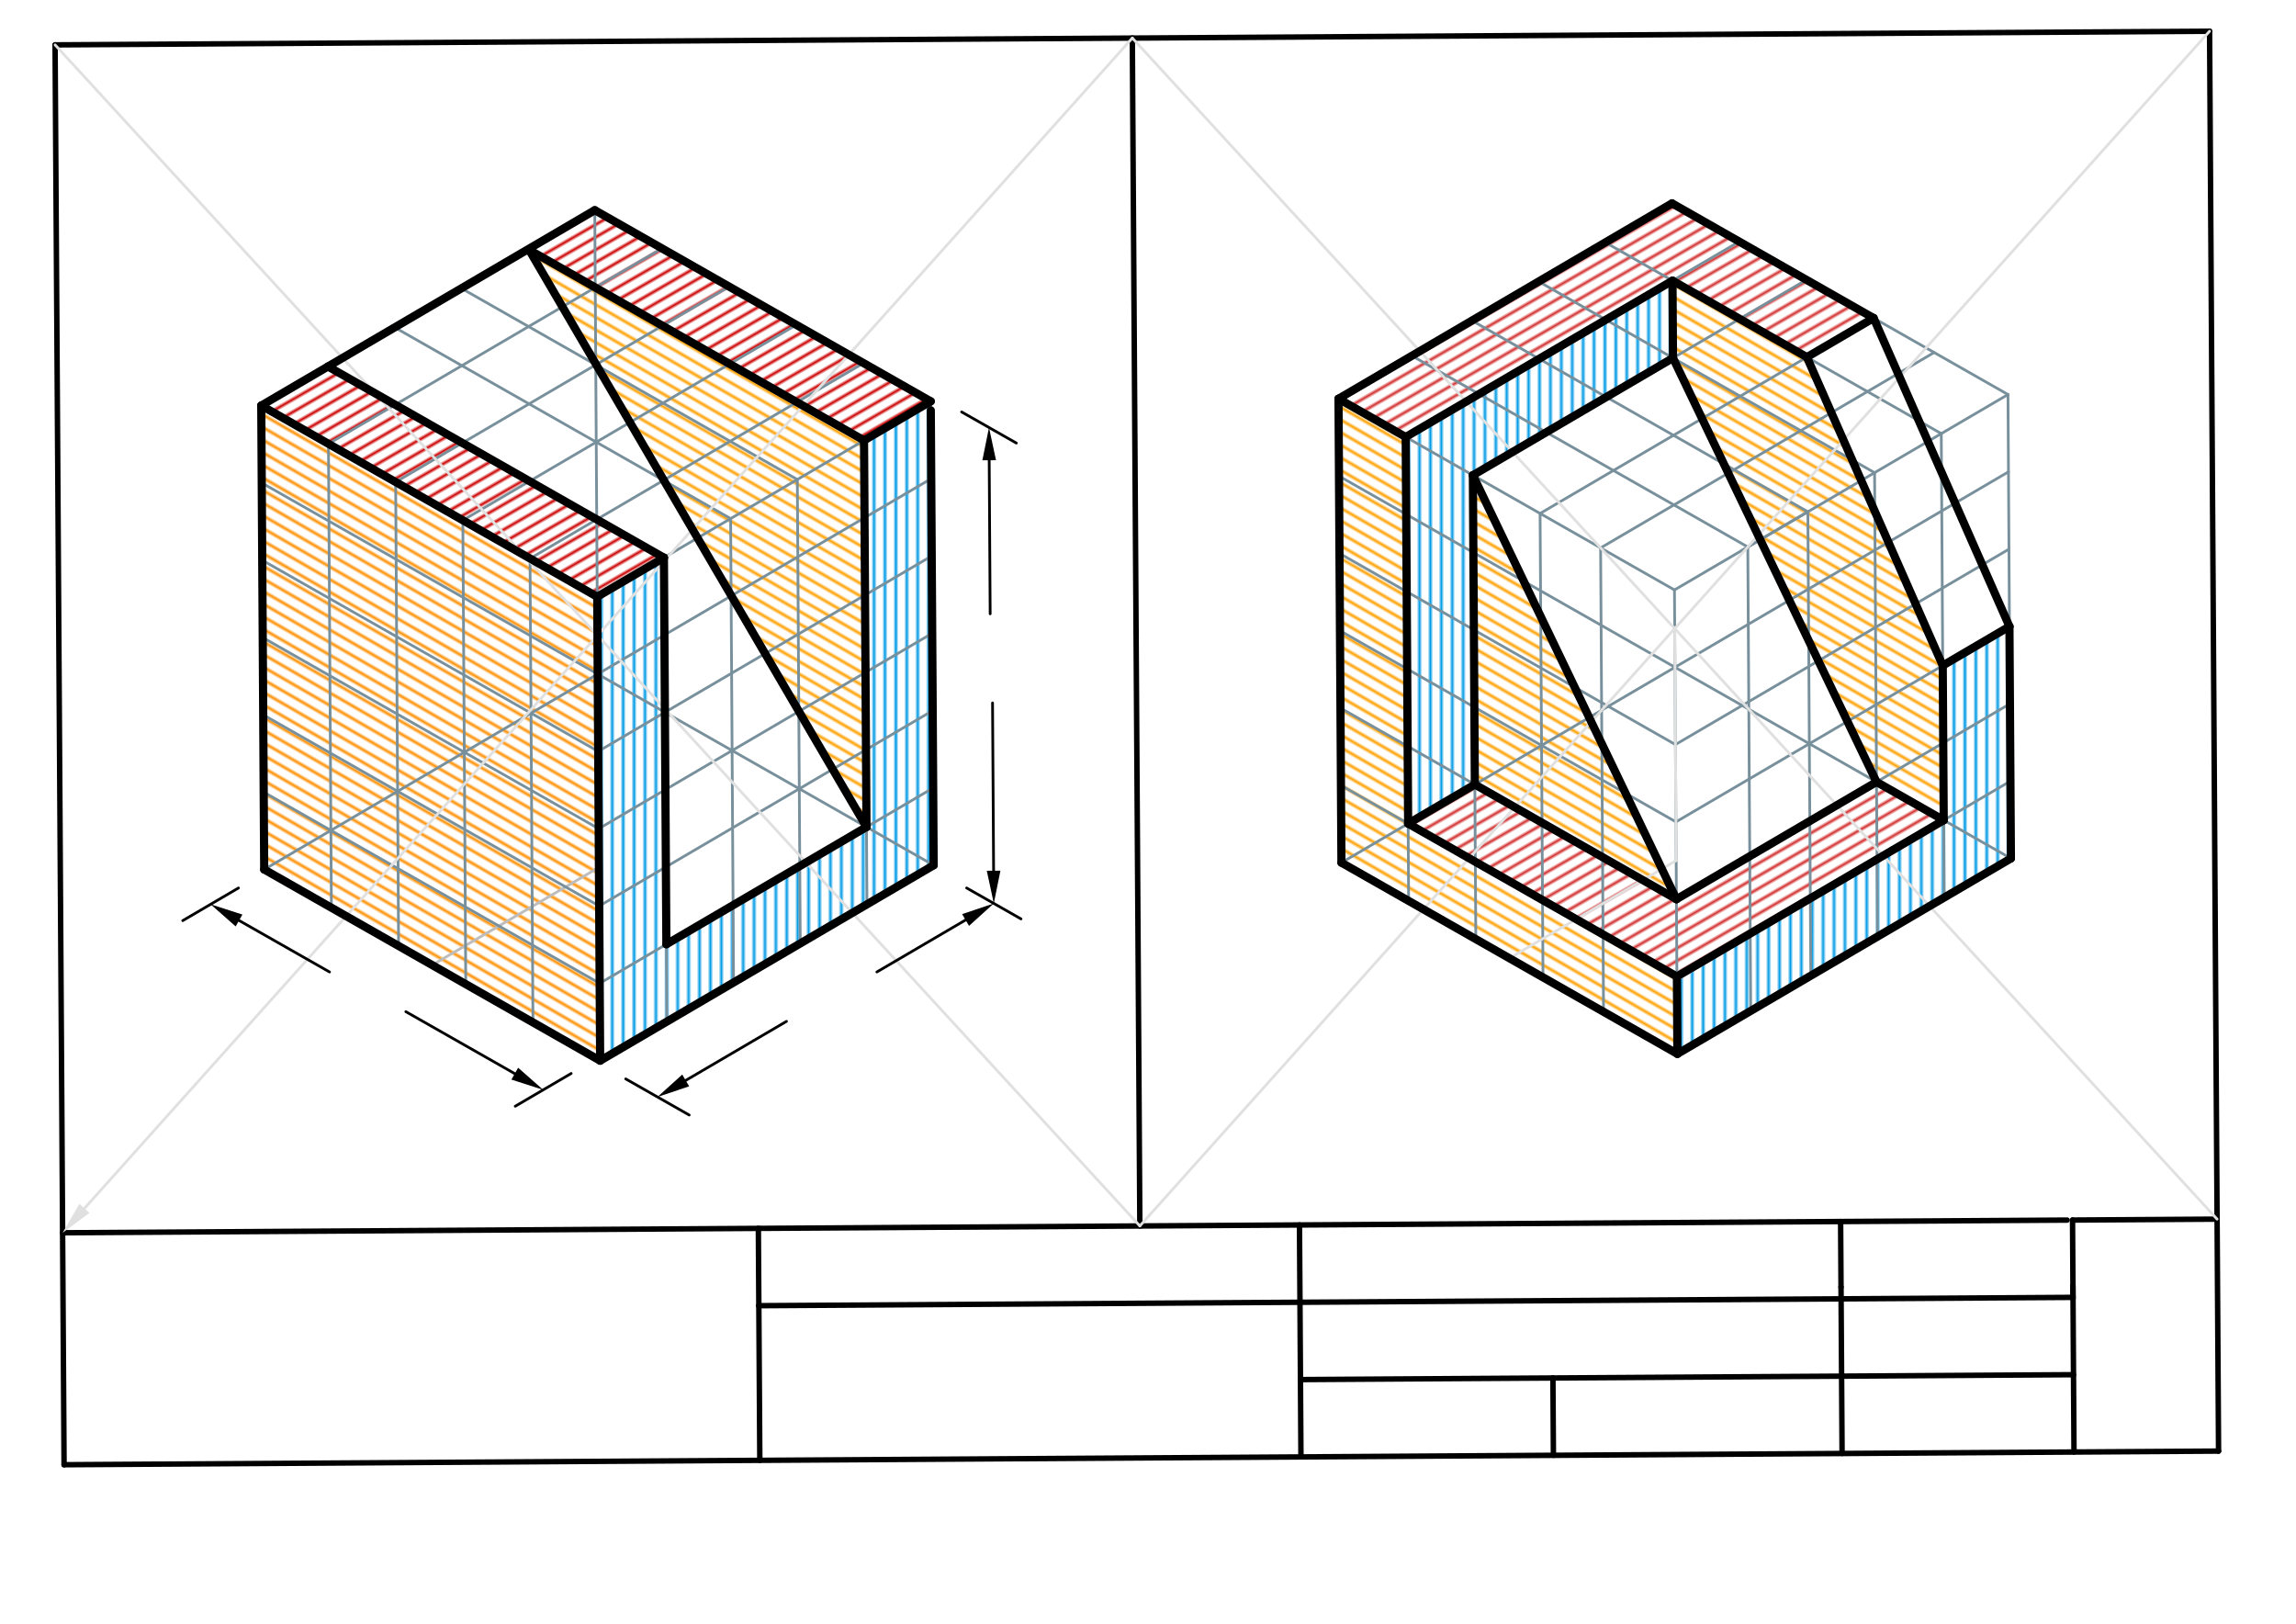 <svg xmlns="http://www.w3.org/2000/svg" class="svg--1it" height="100%" preserveAspectRatio="xMidYMid meet" viewBox="0 0 841.89 595.276" width="100%"><defs><marker id="marker-arrow" markerHeight="16" markerUnits="userSpaceOnUse" markerWidth="24" orient="auto-start-reverse" refX="24" refY="4" viewBox="0 0 24 8"><path d="M 0 0 L 24 4 L 0 8 z" stroke="inherit"></path></marker></defs><g class="aux-layer--1FB"><g class="element--2qn"><defs><pattern height="4" id="fill_226_ms2e5__pattern-stripes" patternTransform="rotate(-30)" patternUnits="userSpaceOnUse" width="4"><rect fill="#CC0000" height="1" transform="translate(0,0)" width="4"></rect></pattern></defs><g fill="url(#fill_226_ms2e5__pattern-stripes)"><path d="M 218.09 77.05 L 341.28 147.137 L 316.821 161.466 L 194.017 91.597 L 218.09 77.05 Z" stroke="none"></path></g></g><g class="element--2qn"><defs><pattern height="4" id="fill_231_6bie4d__pattern-stripes" patternTransform="rotate(-30)" patternUnits="userSpaceOnUse" width="4"><rect fill="#CC0000" height="1" transform="translate(0,0)" width="4"></rect></pattern></defs><g fill="url(#fill_231_6bie4d__pattern-stripes)"><path d="M 120.256 134.363 L 243.445 204.451 L 218.987 218.779 L 95.797 148.691 L 120.256 134.363 Z" stroke="none"></path></g></g><g class="element--2qn"><defs><pattern height="4" id="fill_236_e832yk__pattern-stripes" patternTransform="rotate(-150)" patternUnits="userSpaceOnUse" width="4"><rect fill="#FF8F00" height="1" transform="translate(0,0)" width="4"></rect></pattern></defs><g fill="url(#fill_236_e832yk__pattern-stripes)"><path d="M 96.874 318.766 L 95.797 148.691 L 218.987 218.779 L 220.063 388.854 L 95.438 316.547 Z" stroke="none"></path></g></g><g class="element--2qn"><defs><pattern height="4" id="fill_245_34ccqi__pattern-stripes" patternTransform="rotate(-90)" patternUnits="userSpaceOnUse" width="4"><rect fill="#039BE5" height="1" transform="translate(0,0)" width="4"></rect></pattern></defs><g fill="url(#fill_245_34ccqi__pattern-stripes)"><path d="M 341.28 147.137 L 342.356 317.213 L 220.063 388.854 L 218.987 218.779 L 243.445 204.451 L 244.343 346.18 L 317.718 303.195 L 316.821 161.466 L 341.28 147.137 Z" stroke="none"></path></g></g><g class="element--2qn"><defs><pattern height="4" id="fill_249_et3iwl__pattern-stripes" patternTransform="rotate(-150)" patternUnits="userSpaceOnUse" width="4"><rect fill="#FFA000" height="1" transform="translate(0,0)" width="4"></rect></pattern></defs><g fill="url(#fill_249_et3iwl__pattern-stripes)"><path d="M 194.017 91.597 L 317.718 303.195 L 316.821 161.466 L 194.017 91.597 Z" stroke="none"></path></g></g><g class="element--2qn"><defs><pattern height="4" id="fill_283_10bukd__pattern-stripes" patternTransform="rotate(-150)" patternUnits="userSpaceOnUse" width="4"><rect fill="#FFA000" height="1" transform="translate(0,0)" width="4"></rect></pattern></defs><g fill="url(#fill_283_10bukd__pattern-stripes)"><path d="M 490.797 146.191 L 515.435 160.209 L 516.332 301.938 L 614.884 358.008 L 615.063 386.354 L 491.874 316.266 L 490.797 146.191 Z" stroke="none"></path></g></g><g class="element--2qn"><defs><pattern height="4" id="fill_287_1c6c66__pattern-stripes" patternTransform="rotate(-150)" patternUnits="userSpaceOnUse" width="4"><rect fill="#FFA000" height="1" transform="translate(0,0)" width="4"></rect></pattern></defs><g fill="url(#fill_287_1c6c66__pattern-stripes)"><path d="M 540.073 174.226 L 614.705 329.663 L 540.791 287.61 L 540.073 174.226 Z" stroke="none"></path></g></g><g class="element--2qn"><defs><pattern height="4" id="fill_294_gbgp2h__pattern-stripes" patternTransform="rotate(-150)" patternUnits="userSpaceOnUse" width="4"><rect fill="#FFA000" height="1" transform="translate(0,0)" width="4"></rect></pattern></defs><g fill="url(#fill_294_gbgp2h__pattern-stripes)"><path d="M 613.269 102.895 L 662.545 130.931 L 712.359 244.003 L 712.718 300.695 L 688.08 286.678 L 613.449 131.241 L 613.269 102.895 Z" stroke="none"></path></g></g><g class="element--2qn"><defs><pattern height="4" id="fill_301_7vqzcm__pattern-stripes" patternTransform="rotate(-90)" patternUnits="userSpaceOnUse" width="4"><rect fill="#039BE5" height="1" transform="translate(0,0)" width="4"></rect></pattern></defs><g fill="url(#fill_301_7vqzcm__pattern-stripes)"><path d="M 614.884 358.008 L 615.063 386.354 L 737.356 314.713 L 736.818 229.675 L 712.359 244.003 L 712.718 300.695 L 615.438 359.547 Z" stroke="none"></path></g></g><g class="element--2qn"><defs><pattern height="4" id="fill_308_c2fwzm__pattern-stripes" patternTransform="rotate(-90)" patternUnits="userSpaceOnUse" width="4"><rect fill="#039BE5" height="1" transform="translate(0,0)" width="4"></rect></pattern></defs><g fill="url(#fill_308_c2fwzm__pattern-stripes)"><path d="M 613.269 102.895 L 613.449 131.241 L 540.073 174.226 L 540.791 287.61 L 516.332 301.938 L 515.435 160.209 L 613.269 102.895 Z" stroke="none"></path></g></g><g class="element--2qn"><defs><pattern height="4" id="fill_315_9dukcm__pattern-stripes" patternTransform="rotate(-30)" patternUnits="userSpaceOnUse" width="4"><rect fill="#D32F2F" height="1" transform="translate(0,0)" width="4"></rect></pattern></defs><g fill="url(#fill_315_9dukcm__pattern-stripes)"><path d="M 540.791 287.61 L 516.332 301.938 L 614.884 358.008 L 712.718 300.695 L 688.08 286.678 L 614.705 329.663 L 540.791 287.61 Z" stroke="none"></path></g></g><g class="element--2qn"><defs><pattern height="4" id="fill_322_8hg32g__pattern-stripes" patternTransform="rotate(-30)" patternUnits="userSpaceOnUse" width="4"><rect fill="#D32F2F" height="1" transform="translate(0,0)" width="4"></rect></pattern></defs><g fill="url(#fill_322_8hg32g__pattern-stripes)"><path d="M 490.797 146.191 L 515.435 160.209 L 613.269 102.895 L 662.545 130.931 L 687.004 116.602 L 613.09 74.55 L 490.797 146.191 Z" stroke="none"></path></g></g><g class="element--2qn"><line stroke="#BDBDBD" stroke-dasharray="none" stroke-linecap="round" stroke-width="1" x1="219.077" x2="219.615" y1="232.952" y2="317.99"></line></g><g class="element--2qn"><line stroke="#BDBDBD" stroke-dasharray="none" stroke-linecap="round" stroke-width="1" x1="219.615" x2="158.468" y1="317.99" y2="353.81"></line></g><g class="element--2qn"><line stroke="#78909C" stroke-dasharray="none" stroke-linecap="round" stroke-width="1" x1="158.468" x2="220.063" y1="353.81" y2="388.854"></line></g><g class="element--2qn"><line stroke="#78909C" stroke-dasharray="none" stroke-linecap="round" stroke-width="1" x1="158.468" x2="96.874" y1="353.81" y2="318.766"></line></g><g class="element--2qn"><line stroke="#78909C" stroke-dasharray="none" stroke-linecap="round" stroke-width="1" x1="220.063" x2="342.356" y1="388.854" y2="317.213"></line></g><g class="element--2qn"><line stroke="#78909C" stroke-dasharray="none" stroke-linecap="round" stroke-width="1" x1="96.874" x2="219.166" y1="318.766" y2="247.125"></line></g><g class="element--2qn"><line stroke="#78909C" stroke-dasharray="none" stroke-linecap="round" stroke-width="1" x1="342.356" x2="219.166" y1="317.213" y2="247.125"></line></g><g class="element--2qn"><line stroke="#78909C" stroke-dasharray="none" stroke-linecap="round" stroke-width="1" x1="96.874" x2="95.797" y1="318.766" y2="148.691"></line></g><g class="element--2qn"><line stroke="#78909C" stroke-dasharray="none" stroke-linecap="round" stroke-width="1" x1="220.063" x2="218.987" y1="388.854" y2="218.779"></line></g><g class="element--2qn"><line stroke="#78909C" stroke-dasharray="none" stroke-linecap="round" stroke-width="1" x1="342.356" x2="341.28" y1="317.213" y2="147.137"></line></g><g class="element--2qn"><line stroke="#78909C" stroke-dasharray="none" stroke-linecap="round" stroke-width="1" x1="218.987" x2="95.797" y1="218.779" y2="148.691"></line></g><g class="element--2qn"><line stroke="#78909C" stroke-dasharray="none" stroke-linecap="round" stroke-width="1" x1="218.987" x2="341.28" y1="218.779" y2="147.137"></line></g><g class="element--2qn"><line stroke="#78909C" stroke-dasharray="none" stroke-linecap="round" stroke-width="1" x1="95.797" x2="218.09" y1="148.691" y2="77.05"></line></g><g class="element--2qn"><line stroke="#78909C" stroke-dasharray="none" stroke-linecap="round" stroke-width="1" x1="341.28" x2="218.09" y1="147.137" y2="77.05"></line></g><g class="element--2qn"><line stroke="#78909C" stroke-dasharray="none" stroke-linecap="round" stroke-width="1" x1="218.09" x2="218.987" y1="77.05" y2="218.779"></line></g><g class="element--2qn"><line stroke="#78909C" stroke-dasharray="none" stroke-linecap="round" stroke-width="1" x1="244.522" x2="243.445" y1="374.526" y2="204.451"></line></g><g class="element--2qn"><line stroke="#78909C" stroke-dasharray="none" stroke-linecap="round" stroke-width="1" x1="268.98" x2="267.904" y1="360.198" y2="190.122"></line></g><g class="element--2qn"><line stroke="#78909C" stroke-dasharray="none" stroke-linecap="round" stroke-width="1" x1="293.439" x2="292.363" y1="345.869" y2="175.794"></line></g><g class="element--2qn"><line stroke="#78909C" stroke-dasharray="none" stroke-linecap="round" stroke-width="1" x1="317.898" x2="316.821" y1="331.541" y2="161.466"></line></g><g class="element--2qn"><line stroke="#78909C" stroke-dasharray="none" stroke-linecap="round" stroke-width="1" x1="341.459" x2="219.166" y1="175.483" y2="247.125"></line></g><g class="element--2qn"><line stroke="#78909C" stroke-dasharray="none" stroke-linecap="round" stroke-width="1" x1="341.639" x2="219.346" y1="203.829" y2="275.471"></line></g><g class="element--2qn"><line stroke="#78909C" stroke-dasharray="none" stroke-linecap="round" stroke-width="1" x1="341.818" x2="219.525" y1="232.175" y2="303.817"></line></g><g class="element--2qn"><line stroke="#78909C" stroke-dasharray="none" stroke-linecap="round" stroke-width="1" x1="341.997" x2="219.705" y1="260.521" y2="332.163"></line></g><g class="element--2qn"><line stroke="#78909C" stroke-dasharray="none" stroke-linecap="round" stroke-width="1" x1="342.177" x2="219.884" y1="288.867" y2="360.508"></line></g><g class="element--2qn"><line stroke="#78909C" stroke-dasharray="none" stroke-linecap="round" stroke-width="1" x1="243.445" x2="120.256" y1="204.451" y2="134.363"></line></g><g class="element--2qn"><line stroke="#78909C" stroke-dasharray="none" stroke-linecap="round" stroke-width="1" x1="267.904" x2="144.714" y1="190.122" y2="120.034"></line></g><g class="element--2qn"><line stroke="#78909C" stroke-dasharray="none" stroke-linecap="round" stroke-width="1" x1="292.363" x2="169.173" y1="175.794" y2="105.706"></line></g><g class="element--2qn"><line stroke="#78909C" stroke-dasharray="none" stroke-linecap="round" stroke-width="1" x1="316.821" x2="193.631" y1="161.466" y2="91.378"></line></g><g class="element--2qn"><line stroke="#78909C" stroke-dasharray="none" stroke-linecap="round" stroke-width="1" x1="219.884" x2="96.694" y1="360.508" y2="290.421"></line></g><g class="element--2qn"><line stroke="#78909C" stroke-dasharray="none" stroke-linecap="round" stroke-width="1" x1="219.705" x2="96.515" y1="332.163" y2="262.075"></line></g><g class="element--2qn"><line stroke="#78909C" stroke-dasharray="none" stroke-linecap="round" stroke-width="1" x1="219.525" x2="96.335" y1="303.817" y2="233.729"></line></g><g class="element--2qn"><line stroke="#78909C" stroke-dasharray="none" stroke-linecap="round" stroke-width="1" x1="219.346" x2="96.156" y1="275.471" y2="205.383"></line></g><g class="element--2qn"><line stroke="#78909C" stroke-dasharray="none" stroke-linecap="round" stroke-width="1" x1="219.166" x2="95.977" y1="247.125" y2="177.037"></line></g><g class="element--2qn"><line stroke="#78909C" stroke-dasharray="none" stroke-linecap="round" stroke-width="1" x1="242.728" x2="120.435" y1="91.067" y2="162.709"></line></g><g class="element--2qn"><line stroke="#78909C" stroke-dasharray="none" stroke-linecap="round" stroke-width="1" x1="267.366" x2="145.073" y1="105.085" y2="176.726"></line></g><g class="element--2qn"><line stroke="#78909C" stroke-dasharray="none" stroke-linecap="round" stroke-width="1" x1="292.004" x2="169.711" y1="119.102" y2="190.744"></line></g><g class="element--2qn"><line stroke="#78909C" stroke-dasharray="none" stroke-linecap="round" stroke-width="1" x1="316.642" x2="194.349" y1="133.12" y2="204.761"></line></g><g class="element--2qn"><line stroke="#78909C" stroke-dasharray="none" stroke-linecap="round" stroke-width="1" x1="120.435" x2="121.512" y1="162.709" y2="332.784"></line></g><g class="element--2qn"><line stroke="#78909C" stroke-dasharray="none" stroke-linecap="round" stroke-width="1" x1="145.073" x2="146.149" y1="176.726" y2="346.802"></line></g><g class="element--2qn"><line stroke="#78909C" stroke-dasharray="none" stroke-linecap="round" stroke-width="1" x1="169.711" x2="170.787" y1="190.744" y2="360.819"></line></g><g class="element--2qn"><line stroke="#78909C" stroke-dasharray="none" stroke-linecap="round" stroke-width="1" x1="194.349" x2="195.425" y1="204.761" y2="374.837"></line></g><g class="element--2qn"><line stroke="#000000" stroke-dasharray="none" stroke-linecap="round" stroke-width="1" x1="352.615" x2="372.664" y1="151.031" y2="162.438"></line></g><g class="element--2qn"><line stroke="#000000" stroke-dasharray="none" stroke-linecap="round" stroke-width="1" x1="362.715" x2="363.072" y1="168.735" y2="225.041"></line><path d="M362.64,156.735 l12,2.5 l0,-5 z" fill="#000000" stroke="#000000" stroke-width="0" transform="rotate(89.637, 362.64, 156.735)"></path></g><g class="element--2qn"><line stroke="#000000" stroke-dasharray="none" stroke-linecap="round" stroke-width="1" x1="364.332" x2="363.943" y1="319.22" y2="257.698"></line><path d="M364.408,331.22 l12,2.5 l0,-5 z" fill="#000000" stroke="#000000" stroke-width="0" transform="rotate(269.637, 364.408, 331.22)"></path></g><g class="element--2qn"><line stroke="#78909C" stroke-dasharray="none" stroke-linecap="round" stroke-width="1" x1="615.063" x2="491.874" y1="386.354" y2="316.266"></line></g><g class="element--2qn"><line stroke="#78909C" stroke-dasharray="none" stroke-linecap="round" stroke-width="1" x1="615.063" x2="737.356" y1="386.354" y2="314.713"></line></g><g class="element--2qn"><line stroke="#78909C" stroke-dasharray="none" stroke-linecap="round" stroke-width="1" x1="737.356" x2="614.166" y1="314.713" y2="244.625"></line></g><g class="element--2qn"><line stroke="#78909C" stroke-dasharray="none" stroke-linecap="round" stroke-width="1" x1="491.874" x2="614.166" y1="316.266" y2="244.625"></line></g><g class="element--2qn"><line stroke="#78909C" stroke-dasharray="none" stroke-linecap="round" stroke-width="1" x1="491.874" x2="490.797" y1="316.266" y2="146.191"></line></g><g class="element--2qn"><line stroke="#78909C" stroke-dasharray="none" stroke-linecap="round" stroke-width="1" x1="615.063" x2="613.987" y1="386.354" y2="216.279"></line></g><g class="element--2qn"><line stroke="#78909C" stroke-dasharray="none" stroke-linecap="round" stroke-width="1" x1="737.356" x2="736.28" y1="314.713" y2="144.637"></line></g><g class="element--2qn"><line stroke="#78909C" stroke-dasharray="none" stroke-linecap="round" stroke-width="1" x1="490.797" x2="613.987" y1="146.191" y2="216.279"></line></g><g class="element--2qn"><line stroke="#78909C" stroke-dasharray="none" stroke-linecap="round" stroke-width="1" x1="613.987" x2="736.28" y1="216.279" y2="144.637"></line></g><g class="element--2qn"><line stroke="#78909C" stroke-dasharray="none" stroke-linecap="round" stroke-width="1" x1="736.28" x2="613.09" y1="144.637" y2="74.55"></line></g><g class="element--2qn"><line stroke="#78909C" stroke-dasharray="none" stroke-linecap="round" stroke-width="1" x1="490.797" x2="613.09" y1="146.191" y2="74.55"></line></g><g class="element--2qn"><line stroke="#78909C" stroke-dasharray="none" stroke-linecap="round" stroke-width="1" x1="515.435" x2="637.728" y1="160.209" y2="88.567"></line></g><g class="element--2qn"><line stroke="#78909C" stroke-dasharray="none" stroke-linecap="round" stroke-width="1" x1="540.073" x2="662.366" y1="174.226" y2="102.585"></line></g><g class="element--2qn"><line stroke="#78909C" stroke-dasharray="none" stroke-linecap="round" stroke-width="1" x1="564.711" x2="687.004" y1="188.244" y2="116.602"></line></g><g class="element--2qn"><line stroke="#78909C" stroke-dasharray="none" stroke-linecap="round" stroke-width="1" x1="586.902" x2="709.195" y1="200.869" y2="129.228"></line></g><g class="element--2qn"><line stroke="#78909C" stroke-dasharray="none" stroke-linecap="round" stroke-width="1" x1="711.821" x2="588.631" y1="158.966" y2="88.878"></line></g><g class="element--2qn"><line stroke="#78909C" stroke-dasharray="none" stroke-linecap="round" stroke-width="1" x1="687.363" x2="564.173" y1="173.294" y2="103.206"></line></g><g class="element--2qn"><line stroke="#78909C" stroke-dasharray="none" stroke-linecap="round" stroke-width="1" x1="662.904" x2="539.714" y1="187.622" y2="117.534"></line></g><g class="element--2qn"><line stroke="#78909C" stroke-dasharray="none" stroke-linecap="round" stroke-width="1" x1="662.904" x2="638.445" y1="187.622" y2="201.951"></line></g><g class="element--2qn"><line stroke="#78909C" stroke-dasharray="none" stroke-linecap="round" stroke-width="1" x1="640.874" x2="517.684" y1="200.528" y2="130.44"></line></g><g class="element--2qn"><line stroke="#78909C" stroke-dasharray="none" stroke-linecap="round" stroke-width="1" x1="711.821" x2="712.898" y1="158.966" y2="329.041"></line></g><g class="element--2qn"><line stroke="#78909C" stroke-dasharray="none" stroke-linecap="round" stroke-width="1" x1="687.363" x2="688.439" y1="173.294" y2="343.369"></line></g><g class="element--2qn"><line stroke="#78909C" stroke-dasharray="none" stroke-linecap="round" stroke-width="1" x1="662.904" x2="663.98" y1="187.622" y2="357.698"></line></g><g class="element--2qn"><line stroke="#78909C" stroke-dasharray="none" stroke-linecap="round" stroke-width="1" x1="640.874" x2="641.951" y1="200.528" y2="370.603"></line></g><g class="element--2qn"><line stroke="#78909C" stroke-dasharray="none" stroke-linecap="round" stroke-width="1" x1="586.902" x2="587.979" y1="200.869" y2="370.945"></line></g><g class="element--2qn"><line stroke="#78909C" stroke-dasharray="none" stroke-linecap="round" stroke-width="1" x1="564.711" x2="565.787" y1="188.244" y2="358.319"></line></g><g class="element--2qn"><line stroke="#78909C" stroke-dasharray="none" stroke-linecap="round" stroke-width="1" x1="540.073" x2="541.149" y1="174.226" y2="344.302"></line></g><g class="element--2qn"><line stroke="#78909C" stroke-dasharray="none" stroke-linecap="round" stroke-width="1" x1="515.435" x2="516.512" y1="160.209" y2="330.284"></line></g><g class="element--2qn"><line stroke="#78909C" stroke-dasharray="none" stroke-linecap="round" stroke-width="1" x1="736.459" x2="614.166" y1="172.983" y2="244.625"></line></g><g class="element--2qn"><line stroke="#78909C" stroke-dasharray="none" stroke-linecap="round" stroke-width="1" x1="736.639" x2="614.346" y1="201.329" y2="272.971"></line></g><g class="element--2qn"><line stroke="#78909C" stroke-dasharray="none" stroke-linecap="round" stroke-width="1" x1="736.818" x2="614.525" y1="229.675" y2="301.317"></line></g><g class="element--2qn"><line stroke="#78909C" stroke-dasharray="none" stroke-linecap="round" stroke-width="1" x1="736.997" x2="614.705" y1="258.021" y2="329.663"></line></g><g class="element--2qn"><line stroke="#78909C" stroke-dasharray="none" stroke-linecap="round" stroke-width="1" x1="737.177" x2="614.884" y1="286.367" y2="358.008"></line></g><g class="element--2qn"><line stroke="#78909C" stroke-dasharray="none" stroke-linecap="round" stroke-width="1" x1="614.884" x2="491.694" y1="358.008" y2="287.921"></line></g><g class="element--2qn"><line stroke="#78909C" stroke-dasharray="none" stroke-linecap="round" stroke-width="1" x1="614.705" x2="491.515" y1="329.663" y2="259.575"></line></g><g class="element--2qn"><line stroke="#78909C" stroke-dasharray="none" stroke-linecap="round" stroke-width="1" x1="614.525" x2="491.335" y1="301.317" y2="231.229"></line></g><g class="element--2qn"><line stroke="#78909C" stroke-dasharray="none" stroke-linecap="round" stroke-width="1" x1="614.346" x2="491.156" y1="272.971" y2="202.883"></line></g><g class="element--2qn"><line stroke="#78909C" stroke-dasharray="none" stroke-linecap="round" stroke-width="1" x1="614.166" x2="490.977" y1="244.625" y2="174.537"></line></g></g><g class="main-layer--3Vd"><g class="element--2qn"><line stroke="#000000" stroke-dasharray="none" stroke-linecap="round" stroke-width="2" x1="23.493" x2="813.493" y1="536.993" y2="531.993"></line></g><g class="element--2qn"><line stroke="#000000" stroke-dasharray="none" stroke-linecap="round" stroke-width="2" x1="23.493" x2="20.198" y1="536.993" y2="16.449"></line></g><g class="element--2qn"><line stroke="#000000" stroke-dasharray="none" stroke-linecap="round" stroke-width="2" x1="813.493" x2="810.198" y1="531.993" y2="11.449"></line></g><g class="element--2qn"><line stroke="#000000" stroke-dasharray="none" stroke-linecap="round" stroke-width="2" x1="20.198" x2="810.198" y1="16.449" y2="11.449"></line></g><g class="element--2qn"><line stroke="#000000" stroke-dasharray="none" stroke-linecap="round" stroke-width="2" x1="757.97" x2="22.955" y1="447.303" y2="451.955"></line></g><g class="element--2qn"><line stroke="#000000" stroke-dasharray="none" stroke-linecap="round" stroke-width="2" x1="675.062" x2="675.448" y1="471.876" y2="532.867"></line></g><g class="element--2qn"><line stroke="#000000" stroke-dasharray="none" stroke-linecap="round" stroke-width="2" x1="675.062" x2="674.91" y1="471.876" y2="447.829"></line></g><g class="element--2qn"><line stroke="#000000" stroke-dasharray="none" stroke-linecap="round" stroke-width="2" x1="760.1" x2="760.486" y1="471.337" y2="532.329"></line></g><g class="element--2qn"><line stroke="#000000" stroke-dasharray="none" stroke-linecap="round" stroke-width="2" x1="759.948" x2="760.13" y1="447.291" y2="476.084"></line></g><g class="element--2qn"><line stroke="#000000" stroke-dasharray="none" stroke-linecap="round" stroke-width="2" x1="278.068" x2="278.247" y1="450.341" y2="478.687"></line></g><g class="element--2qn"><line stroke="#000000" stroke-dasharray="none" stroke-linecap="round" stroke-width="2" x1="278.247" x2="760.127" y1="478.687" y2="475.637"></line></g><g class="element--2qn"><line stroke="#000000" stroke-dasharray="none" stroke-linecap="round" stroke-width="2" x1="278.247" x2="278.606" y1="478.687" y2="535.378"></line></g><g class="element--2qn"><line stroke="#000000" stroke-dasharray="none" stroke-linecap="round" stroke-width="2" x1="476.489" x2="476.848" y1="449.085" y2="505.777"></line></g><g class="element--2qn"><line stroke="#000000" stroke-dasharray="none" stroke-linecap="round" stroke-width="2" x1="476.848" x2="760.307" y1="505.777" y2="503.983"></line></g><g class="element--2qn"><line stroke="#000000" stroke-dasharray="none" stroke-linecap="round" stroke-width="2" x1="476.848" x2="477.027" y1="505.777" y2="534.123"></line></g><g class="element--2qn"><line stroke="#000000" stroke-dasharray="none" stroke-linecap="round" stroke-width="2" x1="759.948" x2="812.955" y1="447.291" y2="446.955"></line></g><g class="element--2qn"><line stroke="#000000" stroke-dasharray="none" stroke-linecap="round" stroke-width="2" x1="416.577" x2="415.198" y1="231.702" y2="13.949"></line></g><g class="element--2qn"><line stroke="#000000" stroke-dasharray="none" stroke-linecap="round" stroke-width="2" x1="416.577" x2="417.955" y1="231.702" y2="449.455"></line></g><g class="element--2qn"><line stroke="#E0E0E0" stroke-dasharray="none" stroke-linecap="round" stroke-width="1" x1="20.198" x2="417.955" y1="16.449" y2="449.455"></line></g><g class="element--2qn"><line stroke="#E0E0E0" stroke-dasharray="none" stroke-linecap="round" stroke-width="1" x1="30.96" x2="415.198" y1="443.016" y2="13.949"></line><path d="M22.955,451.955 l12,2.5 l0,-5 z" fill="#E0E0E0" stroke="#E0E0E0" stroke-width="0" transform="rotate(311.845, 22.955, 451.955)"></path></g><g class="element--2qn"><line stroke="#000000" stroke-dasharray="none" stroke-linecap="round" stroke-width="1" x1="87.438" x2="67.005" y1="325.547" y2="337.516"></line></g><g class="element--2qn"><line stroke="#000000" stroke-dasharray="none" stroke-linecap="round" stroke-width="1" x1="209.438" x2="188.93" y1="393.547" y2="405.56"></line></g><g class="element--2qn"><line stroke="#000000" stroke-dasharray="none" stroke-linecap="round" stroke-width="1" x1="87.652" x2="120.83" y1="337.466" y2="356.342"></line><path d="M77.221,331.532 l12,2.5 l0,-5 z" fill="#000000" stroke="#000000" stroke-width="0" transform="rotate(29.637, 77.221, 331.532)"></path></g><g class="element--2qn"><line stroke="#000000" stroke-dasharray="none" stroke-linecap="round" stroke-width="1" x1="188.754" x2="148.809" y1="393.619" y2="370.893"></line><path d="M199.184,399.554 l12,2.5 l0,-5 z" fill="#000000" stroke="#000000" stroke-width="0" transform="rotate(209.637, 199.184, 399.554)"></path></g><g class="element--2qn"><line stroke="#000000" stroke-dasharray="none" stroke-linecap="round" stroke-width="1" x1="229.438" x2="252.713" y1="395.547" y2="408.789"></line></g><g class="element--2qn"><line stroke="#000000" stroke-dasharray="none" stroke-linecap="round" stroke-width="1" x1="354.438" x2="374.379" y1="325.547" y2="336.892"></line></g><g class="element--2qn"><line stroke="#000000" stroke-dasharray="none" stroke-linecap="round" stroke-width="1" x1="251.429" x2="288.383" y1="396.102" y2="374.454"></line><path d="M241.075,402.168 l12,2.5 l0,-5 z" fill="#000000" stroke="#000000" stroke-width="0" transform="rotate(329.637, 241.075, 402.168)"></path></g><g class="element--2qn"><line stroke="#000000" stroke-dasharray="none" stroke-linecap="round" stroke-width="1" x1="354.054" x2="321.529" y1="337.285" y2="356.339"></line><path d="M364.408,331.22 l12,2.5 l0,-5 z" fill="#000000" stroke="#000000" stroke-width="0" transform="rotate(149.637, 364.408, 331.22)"></path></g><g class="element--2qn"><line stroke="#E0E0E0" stroke-dasharray="none" stroke-linecap="round" stroke-width="1" x1="415.198" x2="812.955" y1="13.949" y2="446.955"></line></g><g class="element--2qn"><line stroke="#E0E0E0" stroke-dasharray="none" stroke-linecap="round" stroke-width="1" x1="417.955" x2="810.198" y1="449.455" y2="11.449"></line></g><g class="element--2qn"><line stroke="#E0E0E0" stroke-dasharray="none" stroke-linecap="round" stroke-width="1" x1="614.077" x2="614.615" y1="230.452" y2="315.49"></line></g><g class="element--2qn"><line stroke="#E0E0E0" stroke-dasharray="none" stroke-linecap="round" stroke-width="1" x1="614.615" x2="553.468" y1="315.49" y2="351.31"></line></g><g class="element--2qn"><line stroke="#E0E0E0" stroke-dasharray="none" stroke-linecap="round" stroke-width="1" x1="553.468" x2="615.063" y1="351.31" y2="386.354"></line></g><g class="element--2qn"><line stroke="#E0E0E0" stroke-dasharray="none" stroke-linecap="round" stroke-width="1" x1="553.468" x2="491.874" y1="351.31" y2="316.266"></line></g><g class="element--2qn"><line stroke="#E0E0E0" stroke-dasharray="none" stroke-linecap="round" stroke-width="1" x1="615.063" x2="737.356" y1="386.354" y2="314.713"></line></g><g class="element--2qn"><line stroke="#000000" stroke-dasharray="none" stroke-linecap="round" stroke-width="3" x1="95.797" x2="96.874" y1="148.691" y2="318.766"></line></g><g class="element--2qn"><line stroke="#000000" stroke-dasharray="none" stroke-linecap="round" stroke-width="3" x1="96.874" x2="220.063" y1="318.766" y2="388.854"></line></g><g class="element--2qn"><line stroke="#000000" stroke-dasharray="none" stroke-linecap="round" stroke-width="3" x1="220.063" x2="342.356" y1="388.854" y2="317.213"></line></g><g class="element--2qn"><line stroke="#000000" stroke-dasharray="none" stroke-linecap="round" stroke-width="2" x1="569.423" x2="569.602" y1="505.191" y2="533.537"></line></g><g class="element--2qn"><line stroke="#000000" stroke-dasharray="none" stroke-linecap="round" stroke-width="3" x1="220.063" x2="218.987" y1="388.854" y2="218.779"></line></g><g class="element--2qn"><line stroke="#000000" stroke-dasharray="none" stroke-linecap="round" stroke-width="3" x1="95.797" x2="218.987" y1="148.691" y2="218.779"></line></g><g class="element--2qn"><line stroke="#000000" stroke-dasharray="none" stroke-linecap="round" stroke-width="3" x1="218.987" x2="243.445" y1="218.779" y2="204.451"></line></g><g class="element--2qn"><line stroke="#000000" stroke-dasharray="none" stroke-linecap="round" stroke-width="3" x1="95.797" x2="218.09" y1="148.691" y2="77.05"></line></g><g class="element--2qn"><line stroke="#000000" stroke-dasharray="none" stroke-linecap="round" stroke-width="3" x1="218.09" x2="341.28" y1="77.05" y2="147.137"></line></g><g class="element--2qn"><line stroke="#000000" stroke-dasharray="none" stroke-linecap="round" stroke-width="3" x1="341.28" x2="316.821" y1="147.137" y2="161.466"></line></g><g class="element--2qn"><line stroke="#000000" stroke-dasharray="none" stroke-linecap="round" stroke-width="3" x1="342.356" x2="341.301" y1="317.213" y2="150.437"></line></g><g class="element--2qn"><line stroke="#000000" stroke-dasharray="none" stroke-linecap="round" stroke-width="3" x1="316.821" x2="194.017" y1="161.466" y2="91.597"></line></g><g class="element--2qn"><line stroke="#000000" stroke-dasharray="none" stroke-linecap="round" stroke-width="3" x1="243.445" x2="120.256" y1="204.451" y2="134.363"></line></g><g class="element--2qn"><line stroke="#000000" stroke-dasharray="none" stroke-linecap="round" stroke-width="3" x1="243.445" x2="244.343" y1="204.451" y2="346.18"></line></g><g class="element--2qn"><line stroke="#000000" stroke-dasharray="none" stroke-linecap="round" stroke-width="3" x1="244.343" x2="317.718" y1="346.18" y2="303.195"></line></g><g class="element--2qn"><line stroke="#000000" stroke-dasharray="none" stroke-linecap="round" stroke-width="3" x1="317.718" x2="316.821" y1="303.195" y2="161.466"></line></g><g class="element--2qn"><line stroke="#000000" stroke-dasharray="none" stroke-linecap="round" stroke-width="3" x1="194.017" x2="317.718" y1="91.597" y2="303.195"></line></g><g class="element--2qn"><line stroke="#000000" stroke-dasharray="none" stroke-linecap="round" stroke-width="3" x1="491.874" x2="615.063" y1="316.266" y2="386.354"></line></g><g class="element--2qn"><line stroke="#000000" stroke-dasharray="none" stroke-linecap="round" stroke-width="3" x1="615.063" x2="737.356" y1="386.354" y2="314.713"></line></g><g class="element--2qn"><line stroke="#000000" stroke-dasharray="none" stroke-linecap="round" stroke-width="3" x1="614.884" x2="615.063" y1="358.008" y2="386.354"></line></g><g class="element--2qn"><line stroke="#000000" stroke-dasharray="none" stroke-linecap="round" stroke-width="3" x1="491.874" x2="490.797" y1="316.266" y2="146.191"></line></g><g class="element--2qn"><line stroke="#000000" stroke-dasharray="none" stroke-linecap="round" stroke-width="3" x1="490.797" x2="613.09" y1="146.191" y2="74.55"></line></g><g class="element--2qn"><line stroke="#000000" stroke-dasharray="none" stroke-linecap="round" stroke-width="3" x1="490.797" x2="515.435" y1="146.191" y2="160.209"></line></g><g class="element--2qn"><line stroke="#000000" stroke-dasharray="none" stroke-linecap="round" stroke-width="3" x1="515.435" x2="516.332" y1="160.209" y2="301.938"></line></g><g class="element--2qn"><line stroke="#000000" stroke-dasharray="none" stroke-linecap="round" stroke-width="3" x1="516.332" x2="614.884" y1="301.938" y2="358.008"></line></g><g class="element--2qn"><line stroke="#000000" stroke-dasharray="none" stroke-linecap="round" stroke-width="3" x1="614.884" x2="712.718" y1="358.008" y2="300.695"></line></g><g class="element--2qn"><line stroke="#000000" stroke-dasharray="none" stroke-linecap="round" stroke-width="3" x1="712.718" x2="712.359" y1="300.695" y2="244.003"></line></g><g class="element--2qn"><line stroke="#000000" stroke-dasharray="none" stroke-linecap="round" stroke-width="3" x1="712.359" x2="736.818" y1="244.003" y2="229.675"></line></g><g class="element--2qn"><line stroke="#000000" stroke-dasharray="none" stroke-linecap="round" stroke-width="3" x1="736.818" x2="737.356" y1="229.675" y2="314.713"></line></g><g class="element--2qn"><line stroke="#000000" stroke-dasharray="none" stroke-linecap="round" stroke-width="3" x1="515.435" x2="613.269" y1="160.209" y2="102.895"></line></g><g class="element--2qn"><line stroke="#000000" stroke-dasharray="none" stroke-linecap="round" stroke-width="3" x1="613.09" x2="687.004" y1="74.55" y2="116.602"></line></g><g class="element--2qn"><line stroke="#000000" stroke-dasharray="none" stroke-linecap="round" stroke-width="3" x1="613.269" x2="662.545" y1="102.895" y2="130.931"></line></g><g class="element--2qn"><line stroke="#000000" stroke-dasharray="none" stroke-linecap="round" stroke-width="3" x1="687.004" x2="662.545" y1="116.602" y2="130.931"></line></g><g class="element--2qn"><line stroke="#000000" stroke-dasharray="none" stroke-linecap="round" stroke-width="3" x1="516.332" x2="540.791" y1="301.938" y2="287.61"></line></g><g class="element--2qn"><line stroke="#000000" stroke-dasharray="none" stroke-linecap="round" stroke-width="3" x1="540.791" x2="614.705" y1="287.61" y2="329.663"></line></g><g class="element--2qn"><line stroke="#000000" stroke-dasharray="none" stroke-linecap="round" stroke-width="3" x1="614.705" x2="688.08" y1="329.663" y2="286.678"></line></g><g class="element--2qn"><line stroke="#000000" stroke-dasharray="none" stroke-linecap="round" stroke-width="3" x1="712.718" x2="688.08" y1="300.695" y2="286.678"></line></g><g class="element--2qn"><line stroke="#000000" stroke-dasharray="none" stroke-linecap="round" stroke-width="3" x1="540.791" x2="540.073" y1="287.61" y2="174.226"></line></g><g class="element--2qn"><line stroke="#000000" stroke-dasharray="none" stroke-linecap="round" stroke-width="3" x1="540.073" x2="613.449" y1="174.226" y2="131.241"></line></g><g class="element--2qn"><line stroke="#000000" stroke-dasharray="none" stroke-linecap="round" stroke-width="3" x1="613.449" x2="613.269" y1="131.241" y2="102.895"></line></g><g class="element--2qn"><line stroke="#000000" stroke-dasharray="none" stroke-linecap="round" stroke-width="3" x1="540.073" x2="614.705" y1="174.226" y2="329.663"></line></g><g class="element--2qn"><line stroke="#000000" stroke-dasharray="none" stroke-linecap="round" stroke-width="3" x1="613.449" x2="688.08" y1="131.241" y2="286.678"></line></g><g class="element--2qn"><line stroke="#000000" stroke-dasharray="none" stroke-linecap="round" stroke-width="3" x1="662.545" x2="712.359" y1="130.931" y2="244.003"></line></g><g class="element--2qn"><line stroke="#000000" stroke-dasharray="none" stroke-linecap="round" stroke-width="3" x1="687.004" x2="736.818" y1="116.602" y2="229.675"></line></g></g><g class="snaps-layer--2PT"></g><g class="temp-layer--rAP"></g></svg>